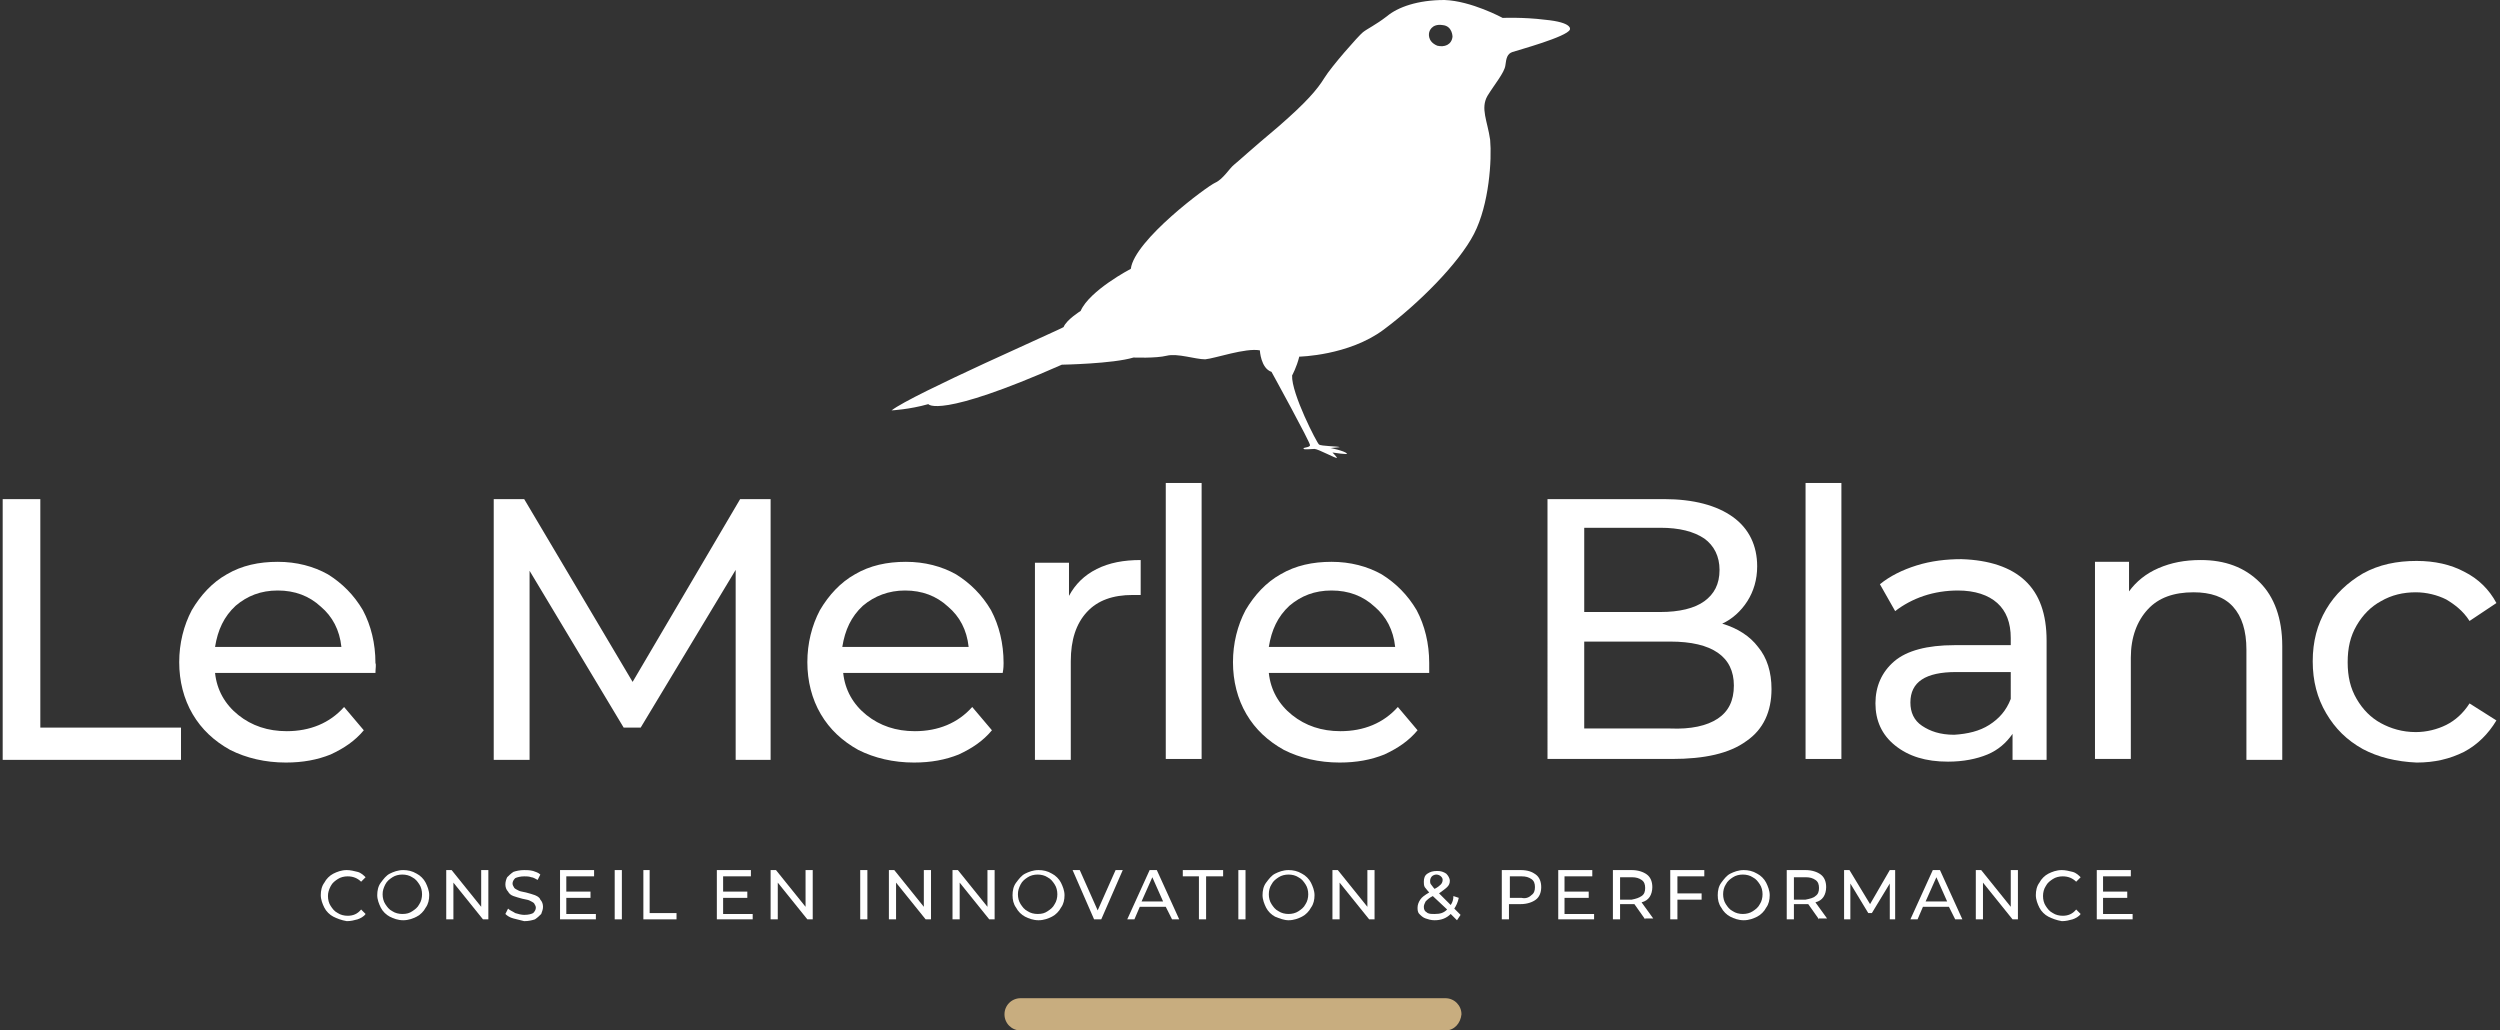 <?xml version="1.0" encoding="utf-8"?>
<!-- Generator: Adobe Illustrator 23.1.0, SVG Export Plug-In . SVG Version: 6.00 Build 0)  -->
<svg version="1.1" id="Calque_1" xmlns="http://www.w3.org/2000/svg" xmlns:xlink="http://www.w3.org/1999/xlink" x="0px" y="0px"
	 viewBox="0 0 279 115" style="enable-background:new 0 0 279 115;" xml:space="preserve">
<rect x="0" y="0" width="279" height="115" fill="#333333" stroke="none"/>
<style type="text/css">
	.st0{fill:#FFFFFF;}
	.st1{fill-rule:evenodd;clip-rule:evenodd;fill:#C8AD7F;}
</style>
<g>
	<path class="st0" d="M99.5,45.8c0,0,2-0.1,4.1-0.7c0,0,1.1,1.7,14.9-4.4c0,0,5.7-0.1,8-0.8c0,0,2.5,0.1,3.7-0.2
		c1.2-0.3,3.2,0.4,4.3,0.4c1.1-0.1,4.5-1.3,6.1-1c0,0,0.1,2,1.3,2.4c0,0,4.4,8,4.3,8.2c-0.1,0.3-0.9,0.2-0.7,0.4
		c0.1,0.1,0.8,0,1.2,0c0.4,0,2.4,1.1,2.5,1c0-0.1-0.5-0.6-0.5-0.6s1.9,0.3,1.6,0.1c-0.3-0.3-1.8-0.6-1.8-0.6s1.1-0.1,1-0.1
		c-0.1-0.1-2.1-0.1-2.3-0.3c-0.2-0.1-3.1-5.7-3-7.7c0,0,0.5-0.9,0.8-2.1c0,0,5.5-0.1,9.4-3s8.4-7.4,10.1-10.7s2-8.3,1.8-10.5
		c-0.3-2.1-1.1-3.5-0.3-4.9c0.8-1.3,1.9-2.6,2-3.4s0.2-1.3,0.8-1.5c0.6-0.2,6.1-1.7,6.4-2.5c0,0,0.4-0.8-2.8-1.1
		C170,1.9,167.7,2,167.7,2s-3.5-1.9-6.5-2c-3,0-5.2,0.8-6.4,1.8c-1.3,1-2.2,1.4-2.7,1.8c-0.5,0.4-3.5,3.8-4.3,5.1s-2,2.7-5.1,5.4
		c-3.1,2.6-4.5,3.9-5,4.3c-0.5,0.4-1.2,1.6-2.1,2c-0.9,0.4-9,6.4-9.4,9.6c0,0-4.6,2.4-5.6,4.7c0,0-1.6,1-1.9,1.8
		C118.5,36.7,101.8,44,99.5,45.8z M159.5,3.6c0,0,0.2-1,1.5-0.8c1.1,0.1,1.1,1.3,1.1,1.3c-0.1,0.9-0.9,1.2-1.7,1
		C159.2,4.6,159.5,3.6,159.5,3.6z"/>
	<g>
		<path class="st0" d="M0.3,55.7h4.2v25.5h15.7v3.6H0.3V55.7z"/>
		<path class="st0" d="M41.9,75.1H24c0.2,1.9,1.1,3.5,2.6,4.7c1.5,1.2,3.3,1.8,5.4,1.8c2.6,0,4.8-0.9,6.4-2.7l2.2,2.6
			c-1,1.2-2.2,2-3.7,2.7c-1.5,0.6-3.1,0.9-5,0.9c-2.3,0-4.4-0.5-6.2-1.4c-1.8-1-3.2-2.3-4.2-4c-1-1.7-1.5-3.7-1.5-5.8
			c0-2.1,0.5-4.1,1.4-5.8c1-1.7,2.3-3.1,3.9-4c1.7-1,3.6-1.4,5.7-1.4c2.1,0,4,0.5,5.6,1.4c1.6,1,2.9,2.3,3.9,4
			c0.9,1.7,1.4,3.7,1.4,5.9C42,74.2,41.9,74.6,41.9,75.1z M26.3,67.6c-1.3,1.2-2,2.7-2.3,4.6h14.1c-0.2-1.9-1-3.4-2.3-4.5
			c-1.3-1.2-2.9-1.8-4.8-1.8S27.6,66.5,26.3,67.6z"/>
		<path class="st0" d="M82.1,84.8l0-21.2L71.5,81.2h-1.9L59.1,63.7v21.1h-4V55.7h3.4l12.1,20.4l12-20.4H86l0,29.1H82.1z"/>
		<path class="st0" d="M111.9,75.1H94.1c0.2,1.9,1.1,3.5,2.6,4.7c1.5,1.2,3.3,1.8,5.4,1.8c2.6,0,4.8-0.9,6.4-2.7l2.2,2.6
			c-1,1.2-2.2,2-3.7,2.7c-1.5,0.6-3.1,0.9-5,0.9c-2.3,0-4.4-0.5-6.2-1.4c-1.8-1-3.2-2.3-4.2-4c-1-1.7-1.5-3.7-1.5-5.8
			c0-2.1,0.5-4.1,1.4-5.8c1-1.7,2.3-3.1,3.9-4c1.7-1,3.6-1.4,5.7-1.4c2.1,0,4,0.5,5.6,1.4c1.6,1,2.9,2.3,3.9,4
			c0.9,1.7,1.4,3.7,1.4,5.9C112,74.2,112,74.6,111.9,75.1z M96.3,67.6c-1.3,1.2-2,2.7-2.3,4.6h14.1c-0.2-1.9-1-3.4-2.3-4.5
			c-1.3-1.2-2.9-1.8-4.8-1.8C99.2,65.9,97.6,66.5,96.3,67.6z"/>
		<path class="st0" d="M122.4,63.5c1.4-0.7,3-1,4.9-1v3.9c-0.2,0-0.5,0-0.9,0c-2.2,0-3.9,0.6-5.1,1.9c-1.2,1.3-1.8,3.1-1.8,5.5v11
			h-4v-22h3.8v3.7C120,65.2,121,64.2,122.4,63.5z"/>
		<path class="st0" d="M130.1,53.9h4v30.8h-4V53.9z"/>
		<path class="st0" d="M159.5,75.1h-17.9c0.2,1.9,1.1,3.5,2.6,4.7c1.5,1.2,3.3,1.8,5.4,1.8c2.6,0,4.8-0.9,6.4-2.7l2.2,2.6
			c-1,1.2-2.2,2-3.7,2.7c-1.5,0.6-3.1,0.9-5,0.9c-2.3,0-4.4-0.5-6.2-1.4c-1.8-1-3.2-2.3-4.2-4c-1-1.7-1.5-3.7-1.5-5.8
			c0-2.1,0.5-4.1,1.4-5.8c1-1.7,2.3-3.1,3.9-4c1.7-1,3.6-1.4,5.7-1.4c2.1,0,4,0.5,5.6,1.4c1.6,1,2.9,2.3,3.9,4
			c0.9,1.7,1.4,3.7,1.4,5.9C159.5,74.2,159.5,74.6,159.5,75.1z M143.9,67.6c-1.3,1.2-2,2.7-2.3,4.6h14.1c-0.2-1.9-1-3.4-2.3-4.5
			c-1.3-1.2-2.9-1.8-4.8-1.8S145.2,66.5,143.9,67.6z"/>
		<path class="st0" d="M196.2,72.2c1,1.2,1.5,2.8,1.5,4.7c0,2.5-0.9,4.5-2.8,5.8c-1.9,1.4-4.7,2-8.3,2h-13.9V55.7h13
			c3.3,0,5.9,0.7,7.7,2c1.8,1.3,2.7,3.2,2.7,5.5c0,1.5-0.4,2.8-1.1,3.9c-0.7,1.1-1.7,2-2.8,2.5C193.9,70.1,195.3,71,196.2,72.2z
			 M176.8,59v9.3h8.5c2.1,0,3.8-0.4,4.9-1.2c1.1-0.8,1.7-1.9,1.7-3.5c0-1.5-0.6-2.7-1.7-3.5c-1.2-0.8-2.8-1.2-4.9-1.2H176.8z
			 M191.7,80.2c1.2-0.8,1.8-2,1.8-3.7c0-3.2-2.4-4.9-7.1-4.9h-9.6v9.7h9.6C188.7,81.4,190.5,81,191.7,80.2z"/>
		<path class="st0" d="M201.5,53.9h4v30.8h-4V53.9z"/>
		<path class="st0" d="M226,64.8c1.6,1.5,2.4,3.7,2.4,6.7v13.3h-3.8v-2.9c-0.7,1-1.6,1.8-2.8,2.3c-1.2,0.5-2.7,0.8-4.4,0.8
			c-2.5,0-4.4-0.6-5.9-1.8c-1.5-1.2-2.2-2.8-2.2-4.7c0-1.9,0.7-3.5,2.1-4.7c1.4-1.2,3.7-1.8,6.7-1.8h6.3v-0.8c0-1.7-0.5-3-1.5-3.9
			c-1-0.9-2.5-1.4-4.4-1.4c-1.3,0-2.6,0.2-3.8,0.6c-1.2,0.4-2.3,1-3.2,1.7l-1.7-3c1.1-0.9,2.5-1.6,4.1-2.1c1.6-0.5,3.3-0.7,5-0.7
			C222,62.5,224.4,63.3,226,64.8z M222,80.9c1.1-0.7,1.9-1.6,2.4-2.9V75h-6.1c-3.4,0-5.1,1.1-5.1,3.4c0,1.1,0.4,2,1.3,2.6
			c0.9,0.6,2,1,3.6,1C219.6,81.9,220.9,81.6,222,80.9z"/>
		<path class="st0" d="M252.2,65c1.6,1.6,2.5,4,2.5,7.1v12.7h-4V72.5c0-2.1-0.5-3.7-1.5-4.8c-1-1.1-2.5-1.6-4.4-1.6
			c-2.2,0-3.9,0.6-5.1,1.9c-1.2,1.3-1.9,3.1-1.9,5.4v11.3h-4v-22h3.8v3.3c0.8-1.1,1.9-2,3.3-2.6c1.4-0.6,2.9-0.9,4.7-0.9
			C248.3,62.5,250.5,63.3,252.2,65z"/>
		<path class="st0" d="M263.7,83.6c-1.8-1-3.1-2.3-4.1-4c-1-1.7-1.5-3.6-1.5-5.8c0-2.2,0.5-4.1,1.5-5.8s2.4-3,4.1-4
			c1.8-1,3.8-1.4,6-1.4c2,0,3.8,0.4,5.3,1.2c1.6,0.8,2.8,2,3.6,3.5l-3,2c-0.7-1.1-1.6-1.8-2.6-2.4c-1-0.5-2.2-0.8-3.4-0.8
			c-1.4,0-2.7,0.3-3.9,1c-1.1,0.6-2,1.5-2.7,2.7c-0.7,1.2-1,2.5-1,4.1c0,1.6,0.3,2.9,1,4.1c0.7,1.2,1.6,2.1,2.7,2.7
			c1.1,0.6,2.4,1,3.9,1c1.2,0,2.4-0.3,3.4-0.8c1-0.5,1.9-1.3,2.6-2.4l3,1.9c-0.9,1.5-2.1,2.7-3.6,3.5c-1.6,0.8-3.3,1.2-5.3,1.2
			C267.4,85,265.4,84.5,263.7,83.6z"/>
	</g>
	<g>
		<g>
			<path class="st0" d="M37.2,102.3c-0.4-0.2-0.8-0.6-1-1c-0.2-0.4-0.4-0.9-0.4-1.4c0-0.5,0.1-1,0.4-1.4c0.2-0.4,0.6-0.8,1-1
				c0.4-0.2,0.9-0.4,1.5-0.4c0.4,0,0.8,0.1,1.2,0.2c0.4,0.1,0.7,0.4,0.9,0.6l-0.5,0.5c-0.4-0.4-0.9-0.6-1.5-0.6
				c-0.4,0-0.8,0.1-1.1,0.3c-0.3,0.2-0.6,0.4-0.8,0.8s-0.3,0.7-0.3,1.1c0,0.4,0.1,0.8,0.3,1.1c0.2,0.3,0.4,0.6,0.8,0.8
				c0.3,0.2,0.7,0.3,1.1,0.3c0.6,0,1.1-0.2,1.5-0.7l0.5,0.5c-0.2,0.3-0.6,0.5-0.9,0.6c-0.4,0.1-0.7,0.2-1.2,0.2
				C38.1,102.7,37.6,102.5,37.2,102.3z"/>
			<path class="st0" d="M43.5,102.3c-0.4-0.2-0.8-0.6-1-1s-0.4-0.9-0.4-1.4c0-0.5,0.1-1,0.4-1.4s0.6-0.8,1-1
				c0.4-0.2,0.9-0.4,1.5-0.4c0.5,0,1,0.1,1.5,0.4c0.4,0.2,0.8,0.6,1,1c0.2,0.4,0.4,0.9,0.4,1.4c0,0.5-0.1,1-0.4,1.4
				c-0.2,0.4-0.6,0.8-1,1c-0.4,0.2-0.9,0.4-1.5,0.4C44.4,102.7,43.9,102.5,43.5,102.3z M46,101.7c0.3-0.2,0.6-0.4,0.8-0.8
				c0.2-0.3,0.3-0.7,0.3-1.1c0-0.4-0.1-0.8-0.3-1.1c-0.2-0.3-0.4-0.6-0.8-0.8c-0.3-0.2-0.7-0.3-1.1-0.3c-0.4,0-0.8,0.1-1.1,0.3
				c-0.3,0.2-0.6,0.4-0.8,0.8s-0.3,0.7-0.3,1.1c0,0.4,0.1,0.8,0.3,1.1c0.2,0.3,0.4,0.6,0.8,0.8c0.3,0.2,0.7,0.3,1.1,0.3
				C45.4,102,45.7,101.9,46,101.7z"/>
			<path class="st0" d="M54.5,97.1v5.5h-0.6l-3.3-4.1v4.1h-0.8v-5.5h0.6l3.3,4.1v-4.1H54.5z"/>
			<path class="st0" d="M57.3,102.5c-0.4-0.1-0.7-0.3-0.9-0.5l0.3-0.6c0.2,0.2,0.5,0.3,0.8,0.5c0.3,0.1,0.7,0.2,1,0.2
				c0.5,0,0.8-0.1,1-0.2c0.2-0.2,0.3-0.4,0.3-0.6c0-0.2-0.1-0.3-0.2-0.5c-0.1-0.1-0.3-0.2-0.5-0.3c-0.2-0.1-0.4-0.1-0.8-0.2
				c-0.4-0.1-0.7-0.2-1-0.3s-0.5-0.3-0.6-0.5c-0.2-0.2-0.3-0.5-0.3-0.8c0-0.3,0.1-0.6,0.2-0.8c0.2-0.2,0.4-0.4,0.7-0.6
				c0.3-0.1,0.7-0.2,1.2-0.2c0.3,0,0.6,0,1,0.1c0.3,0.1,0.6,0.2,0.8,0.4l-0.3,0.6c-0.2-0.1-0.5-0.3-0.7-0.3
				c-0.3-0.1-0.5-0.1-0.8-0.1c-0.4,0-0.8,0.1-1,0.2c-0.2,0.2-0.3,0.4-0.3,0.6c0,0.2,0.1,0.3,0.2,0.5c0.1,0.1,0.3,0.2,0.5,0.3
				s0.4,0.1,0.8,0.2c0.4,0.1,0.7,0.2,1,0.3c0.2,0.1,0.5,0.2,0.6,0.5c0.2,0.2,0.3,0.5,0.3,0.8c0,0.3-0.1,0.5-0.2,0.8
				c-0.2,0.2-0.4,0.4-0.7,0.6c-0.3,0.1-0.7,0.2-1.2,0.2C58.1,102.7,57.7,102.6,57.3,102.5z"/>
			<path class="st0" d="M66.5,101.9v0.7h-4v-5.5h3.8v0.7h-3.1v1.7h2.7v0.7h-2.7v1.8H66.5z"/>
			<path class="st0" d="M68.6,97.1h0.8v5.5h-0.8V97.1z"/>
			<path class="st0" d="M71.7,97.1h0.8v4.8h3v0.7h-3.7V97.1z"/>
			<path class="st0" d="M84,101.9v0.7h-4v-5.5h3.8v0.7h-3.1v1.7h2.7v0.7h-2.7v1.8H84z"/>
			<path class="st0" d="M90.7,97.1v5.5h-0.6l-3.3-4.1v4.1H86v-5.5h0.6l3.3,4.1v-4.1H90.7z"/>
			<path class="st0" d="M96,97.1h0.8v5.5H96V97.1z"/>
			<path class="st0" d="M103.9,97.1v5.5h-0.6l-3.3-4.1v4.1h-0.8v-5.5h0.6l3.3,4.1v-4.1H103.9z"/>
			<path class="st0" d="M111,97.1v5.5h-0.6l-3.3-4.1v4.1h-0.8v-5.5h0.6l3.3,4.1v-4.1H111z"/>
			<path class="st0" d="M114.4,102.3c-0.4-0.2-0.8-0.6-1-1c-0.3-0.4-0.4-0.9-0.4-1.4c0-0.5,0.1-1,0.4-1.4c0.3-0.4,0.6-0.8,1-1
				c0.4-0.2,0.9-0.4,1.5-0.4c0.5,0,1,0.1,1.5,0.4c0.4,0.2,0.8,0.6,1,1c0.2,0.4,0.4,0.9,0.4,1.4c0,0.5-0.1,1-0.4,1.4
				c-0.2,0.4-0.6,0.8-1,1c-0.4,0.2-0.9,0.4-1.5,0.4C115.3,102.7,114.8,102.5,114.4,102.3z M116.9,101.7c0.3-0.2,0.6-0.4,0.8-0.8
				c0.2-0.3,0.3-0.7,0.3-1.1c0-0.4-0.1-0.8-0.3-1.1c-0.2-0.3-0.4-0.6-0.8-0.8c-0.3-0.2-0.7-0.3-1.1-0.3c-0.4,0-0.8,0.1-1.1,0.3
				c-0.3,0.2-0.6,0.4-0.8,0.8s-0.3,0.7-0.3,1.1c0,0.4,0.1,0.8,0.3,1.1c0.2,0.3,0.4,0.6,0.8,0.8c0.3,0.2,0.7,0.3,1.1,0.3
				C116.3,102,116.6,101.9,116.9,101.7z"/>
			<path class="st0" d="M125.3,97.1l-2.4,5.5h-0.8l-2.4-5.5h0.8l2,4.5l2-4.5H125.3z"/>
			<path class="st0" d="M130.1,101.2h-2.9l-0.6,1.4h-0.8l2.5-5.5h0.8l2.5,5.5h-0.8L130.1,101.2z M129.8,100.6l-1.2-2.7l-1.2,2.7
				H129.8z"/>
			<path class="st0" d="M133.9,97.8H132v-0.7h4.5v0.7h-1.9v4.8h-0.8V97.8z"/>
			<path class="st0" d="M138.2,97.1h0.8v5.5h-0.8V97.1z"/>
			<path class="st0" d="M142.3,102.3c-0.4-0.2-0.8-0.6-1-1s-0.4-0.9-0.4-1.4c0-0.5,0.1-1,0.4-1.4s0.6-0.8,1-1
				c0.4-0.2,0.9-0.4,1.5-0.4c0.5,0,1,0.1,1.5,0.4c0.4,0.2,0.8,0.6,1,1c0.2,0.4,0.4,0.9,0.4,1.4c0,0.5-0.1,1-0.4,1.4
				c-0.2,0.4-0.6,0.8-1,1s-0.9,0.4-1.5,0.4C143.3,102.7,142.8,102.5,142.3,102.3z M144.9,101.7c0.3-0.2,0.6-0.4,0.8-0.8
				c0.2-0.3,0.3-0.7,0.3-1.1c0-0.4-0.1-0.8-0.3-1.1c-0.2-0.3-0.4-0.6-0.8-0.8c-0.3-0.2-0.7-0.3-1.1-0.3s-0.8,0.1-1.1,0.3
				c-0.3,0.2-0.6,0.4-0.8,0.8c-0.2,0.3-0.3,0.7-0.3,1.1c0,0.4,0.1,0.8,0.3,1.1c0.2,0.3,0.4,0.6,0.8,0.8c0.3,0.2,0.7,0.3,1.1,0.3
				S144.6,101.9,144.9,101.7z"/>
			<path class="st0" d="M153.4,97.1v5.5h-0.6l-3.3-4.1v4.1h-0.8v-5.5h0.6l3.3,4.1v-4.1H153.4z"/>
			<path class="st0" d="M162.6,102.7l-0.7-0.7c-0.5,0.5-1.1,0.7-1.8,0.7c-0.4,0-0.7-0.1-1-0.2c-0.3-0.1-0.5-0.3-0.7-0.5
				c-0.2-0.2-0.2-0.5-0.2-0.7c0-0.3,0.1-0.6,0.3-0.9c0.2-0.3,0.5-0.5,1-0.8c-0.2-0.2-0.4-0.5-0.5-0.6c-0.1-0.2-0.1-0.4-0.1-0.6
				c0-0.4,0.1-0.7,0.4-0.9c0.3-0.2,0.6-0.3,1.1-0.3c0.4,0,0.7,0.1,1,0.3c0.2,0.2,0.4,0.5,0.4,0.8c0,0.3-0.1,0.5-0.3,0.7
				c-0.2,0.2-0.5,0.4-0.9,0.7l1.3,1.3c0.2-0.3,0.3-0.6,0.3-1l0.6,0.2c-0.1,0.5-0.3,0.9-0.5,1.2l0.7,0.7L162.6,102.7z M161.5,101.5
				l-1.6-1.5c-0.4,0.2-0.6,0.4-0.8,0.6c-0.1,0.2-0.2,0.4-0.2,0.6c0,0.3,0.1,0.5,0.3,0.6c0.2,0.2,0.5,0.2,0.9,0.2
				C160.7,102,161.1,101.9,161.5,101.5z M159.8,97.8c-0.1,0.1-0.2,0.3-0.2,0.5c0,0.1,0,0.3,0.1,0.4c0.1,0.1,0.2,0.3,0.4,0.5
				c0.4-0.2,0.6-0.4,0.7-0.5c0.1-0.1,0.2-0.3,0.2-0.5c0-0.2-0.1-0.3-0.2-0.4c-0.1-0.1-0.3-0.2-0.5-0.2
				C160.1,97.6,159.9,97.7,159.8,97.8z"/>
			<path class="st0" d="M171.4,97.6c0.4,0.3,0.6,0.8,0.6,1.4c0,0.6-0.2,1.1-0.6,1.4c-0.4,0.3-1,0.5-1.7,0.5h-1.3v1.7h-0.8v-5.5h2.1
				C170.5,97.1,171,97.3,171.4,97.6z M170.9,99.9c0.3-0.2,0.4-0.5,0.4-0.9c0-0.4-0.1-0.7-0.4-0.9c-0.3-0.2-0.6-0.3-1.1-0.3h-1.3v2.4
				h1.3C170.2,100.3,170.6,100.2,170.9,99.9z"/>
			<path class="st0" d="M177.9,101.9v0.7h-4v-5.5h3.8v0.7h-3.1v1.7h2.7v0.7h-2.7v1.8H177.9z"/>
			<path class="st0" d="M183.6,102.6l-1.2-1.7c-0.1,0-0.3,0-0.3,0h-1.3v1.7H180v-5.5h2.1c0.7,0,1.3,0.2,1.7,0.5
				c0.4,0.3,0.6,0.8,0.6,1.4c0,0.4-0.1,0.8-0.3,1.1c-0.2,0.3-0.5,0.5-0.9,0.6l1.3,1.8H183.6z M183.2,100c0.3-0.2,0.4-0.5,0.4-0.9
				c0-0.4-0.1-0.7-0.4-0.9c-0.3-0.2-0.6-0.3-1.1-0.3h-1.3v2.5h1.3C182.6,100.3,182.9,100.2,183.2,100z"/>
			<path class="st0" d="M187.2,97.8v1.9h2.7v0.7h-2.7v2.2h-0.8v-5.5h3.8v0.7H187.2z"/>
			<path class="st0" d="M193.1,102.3c-0.4-0.2-0.8-0.6-1-1c-0.3-0.4-0.4-0.9-0.4-1.4c0-0.5,0.1-1,0.4-1.4c0.3-0.4,0.6-0.8,1-1
				c0.4-0.2,0.9-0.4,1.5-0.4c0.5,0,1,0.1,1.5,0.4c0.4,0.2,0.8,0.6,1,1c0.2,0.4,0.4,0.9,0.4,1.4c0,0.5-0.1,1-0.4,1.4
				c-0.2,0.4-0.6,0.8-1,1s-0.9,0.4-1.5,0.4C194,102.7,193.5,102.5,193.1,102.3z M195.6,101.7c0.3-0.2,0.6-0.4,0.8-0.8
				c0.2-0.3,0.3-0.7,0.3-1.1c0-0.4-0.1-0.8-0.3-1.1c-0.2-0.3-0.4-0.6-0.8-0.8c-0.3-0.2-0.7-0.3-1.1-0.3c-0.4,0-0.8,0.1-1.1,0.3
				c-0.3,0.2-0.6,0.4-0.8,0.8c-0.2,0.3-0.3,0.7-0.3,1.1c0,0.4,0.1,0.8,0.3,1.1c0.2,0.3,0.4,0.6,0.8,0.8c0.3,0.2,0.7,0.3,1.1,0.3
				C194.9,102,195.3,101.9,195.6,101.7z"/>
			<path class="st0" d="M203,102.6l-1.2-1.7c-0.1,0-0.3,0-0.3,0h-1.3v1.7h-0.8v-5.5h2.1c0.7,0,1.3,0.2,1.7,0.5
				c0.4,0.3,0.6,0.8,0.6,1.4c0,0.4-0.1,0.8-0.3,1.1c-0.2,0.3-0.5,0.5-0.9,0.6l1.3,1.8H203z M202.6,100c0.3-0.2,0.4-0.5,0.4-0.9
				c0-0.4-0.1-0.7-0.4-0.9c-0.3-0.2-0.6-0.3-1.1-0.3h-1.3v2.5h1.3C202,100.3,202.4,100.2,202.6,100z"/>
			<path class="st0" d="M210.9,102.6l0-4l-2,3.3h-0.4l-2-3.3v4h-0.7v-5.5h0.6l2.3,3.8l2.2-3.8h0.6l0,5.5H210.9z"/>
			<path class="st0" d="M217.5,101.2h-2.9l-0.6,1.4h-0.8l2.5-5.5h0.8l2.5,5.5h-0.8L217.5,101.2z M217.3,100.6l-1.2-2.7l-1.2,2.7
				H217.3z"/>
			<path class="st0" d="M225.2,97.1v5.5h-0.6l-3.3-4.1v4.1h-0.8v-5.5h0.6l3.3,4.1v-4.1H225.2z"/>
			<path class="st0" d="M228.6,102.3c-0.4-0.2-0.8-0.6-1-1c-0.2-0.4-0.4-0.9-0.4-1.4c0-0.5,0.1-1,0.4-1.4c0.2-0.4,0.6-0.8,1-1
				c0.4-0.2,0.9-0.4,1.5-0.4c0.4,0,0.8,0.1,1.2,0.2c0.4,0.1,0.7,0.4,0.9,0.6l-0.5,0.5c-0.4-0.4-0.9-0.6-1.5-0.6
				c-0.4,0-0.8,0.1-1.1,0.3c-0.3,0.2-0.6,0.4-0.8,0.8c-0.2,0.3-0.3,0.7-0.3,1.1c0,0.4,0.1,0.8,0.3,1.1c0.2,0.3,0.4,0.6,0.8,0.8
				c0.3,0.2,0.7,0.3,1.1,0.3c0.6,0,1.1-0.2,1.5-0.7l0.5,0.5c-0.2,0.3-0.6,0.5-0.9,0.6c-0.4,0.1-0.7,0.2-1.2,0.2
				C229.5,102.7,229,102.5,228.6,102.3z"/>
			<path class="st0" d="M238,101.9v0.7h-4v-5.5h3.8v0.7h-3.1v1.7h2.7v0.7h-2.7v1.8H238z"/>
		</g>
	</g>
	<path class="st1" d="M161.3,115h-47.4c-1,0-1.8-0.8-1.8-1.8l0,0c0-1,0.8-1.8,1.8-1.8h47.4c1,0,1.8,0.8,1.8,1.8l0,0
		C163,114.2,162.3,115,161.3,115z"/>
</g>
</svg>
